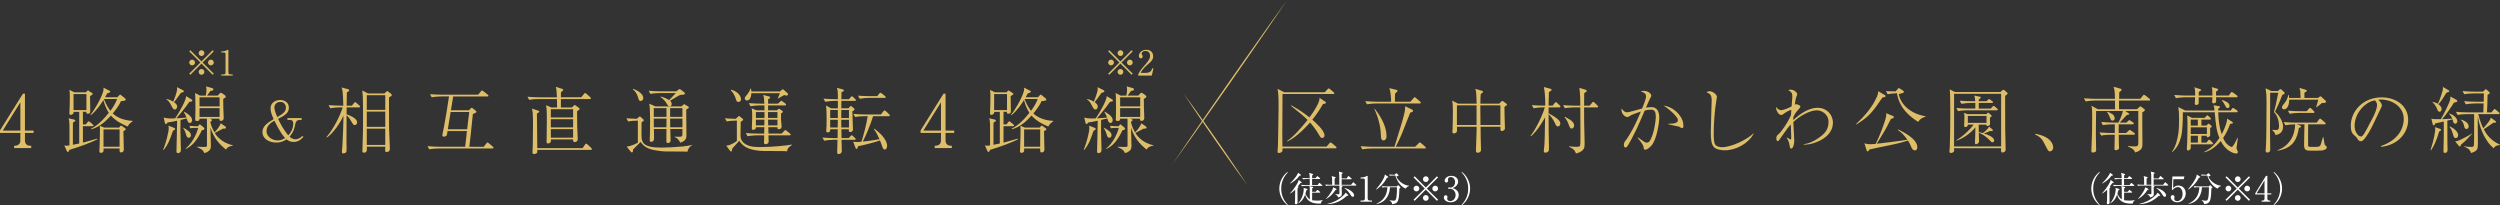 <?xml version="1.0" encoding="UTF-8"?><svg id="_レイヤー_2" xmlns="http://www.w3.org/2000/svg" viewBox="0 0 1305.96 107.22"><rect x="0" y="0" width="1305.96" height="107.22" fill="#333333" stroke="none"/><defs><style>.cls-1{fill:#debe68;}.cls-1,.cls-2{stroke-width:0px;}.cls-2{fill:#fff;}</style></defs><g id="_レイヤー_1-2"><path class="cls-1" d="m13.03,69.44v3.99c0,1.75,1.18,2.7,2.66,2.7h.61v1.22H7.37v-1.22c.8,0,3.27,0,3.27-2.77v-3.91H0v-1.33l11.97-19.19h1.06v19.3h4.52v1.22h-4.52Zm-2.39-16l-9.19,14.78h9.19v-14.78Z"/><path class="cls-1" d="m36.25,78.29c-.23.68-.34,1.06-.84,1.06-.27,0-.42-.23-.49-.42l-1.37-3.04c.38.15.61.23,1.18.23.49,0,1.1-.11,1.56-.19v-10.03c0-2.09-.11-3-.46-4.1l2.7.61c.27.08.8.19.8.61,0,.23-.15.38-.38.49-.46.27-.49.3-.84.53-.04.99-.04,1.52-.04,2.24v9.35c1.03-.19,2.43-.49,3.31-.68v-16.53h-2.93c0,.65,0,.72-.27.99-.46.46-.99.61-1.25.61-.68,0-.68-.57-.68-.87,0-.61.15-3.31.15-3.87.08-1.79.08-3.15.08-4.07,0-1.22,0-3.19-.23-4.26l2.62,1.29h6.04l.46-.57c.19-.19.38-.42.57-.42s.42.15.68.38l1.33.87c.38.23.53.34.53.53,0,.3-.42.57-1.44,1.18,0,2.17.11,5.62.11,7.79,0,.57,0,1.41-1.29,1.41-.91,0-.84-.49-.76-.99h-1.79v6.57h1.52l.87-1.1c.23-.3.42-.53.65-.53.19,0,.57.3.68.42l1.41,1.18c.19.15.38.3.38.57,0,.38-.34.38-.57.38h-4.94v8.59c2.2-.61,5.66-1.52,7.52-2.09v.38c-3.84,1.9-8.4,3.61-14.59,5.51Zm8.89-29.14h-6.73v8.36h6.73v-8.36Zm21.54,16.91c-1.6-.65-5.89-2.43-8.74-5.7-2.13,2.36-5.58,5.93-10.22,7.18l-.15-.3c1.18-.61,2.28-1.29,3.31-2.13,1.48-1.18,3.42-2.96,5.96-6.19-.49-.8-1.82-2.81-2.85-6.61-.95,1.52-3.34,5.28-6.57,7.9l-.19-.27c1.98-2.28,5.43-8.13,6.61-11.97.08-.15.3-.99.23-2.17l3.12,1.6s.42.23.42.46c0,.42-1.18.8-1.67.99-.42.8-.46.87-1.03,1.94h6.38l.91-.95c.38-.38.42-.42.57-.42s.27.08.61.38l1.82,1.48c.19.15.46.38.46.72,0,.57-.49.65-2.51.84-1.03,2.55-3.31,5.28-4.25,6.42,1.48,1.44,4.75,3.61,10.37,3.88v.27c-.72.46-1.75,1.1-2.58,2.66Zm-2.2,2.43v.57l.08,3.76c0,.76.11,4.52.11,5.36,0,1.37-1.25,1.44-1.48,1.44-.76,0-.76-.38-.72-2.05h-8.4c0,.15.08.91.04,1.1-.15,1.1-1.1,1.18-1.33,1.18-.87,0-.87-.53-.87-.91,0-.34.11-2.05.11-2.43.15-3.84.19-8.81.19-8.93,0-.49,0-.65-.08-1.9l2.39.99h7.68l.53-.65c.15-.23.3-.42.49-.42.15,0,.42.19.68.34l1.33.95c.19.11.49.38.49.57,0,.46-1.14.99-1.25,1.03Zm-2.01-.91h-8.4v9.08h8.4v-9.08Zm-8.09-15.88l-.08.08c1.41,3.46,2.58,5.09,3.38,6.12,1.1-1.48,2.66-3.84,3.5-6.19h-6.8Z"/><path class="cls-1" d="m90.36,68.3c-1.86,5.47-2.74,7.37-4.83,10.03l-.3-.11c1.44-3.42,2.93-9.31,2.93-11.36,0-.34-.08-.87-.15-1.22l3.04,1.18c.27.11.42.27.42.49,0,.49-.46.68-1.1.99Zm8.55-15.08c-2.01,3.04-6.5,8.28-6.76,8.59.53-.04,4.29-.3,5.24-.38-.61-1.79-1.1-2.51-1.41-2.93l.15-.19c.83.46,4.22,2.24,4.22,4.41,0,.8-.49,1.52-1.14,1.52-.95,0-1.18-.76-1.67-2.36l-3.23.76c-.08,3.76-.04,5.55-.04,6.57.04,1.37.23,8.59.23,8.97,0,1.44-.87,1.82-1.48,1.82-.84,0-.84-.61-.84-.87,0-1.37.19-7.26.19-8.47s.11-6.5.15-7.6c-2.32.53-3.8.8-4.98.91-.34.61-.49.8-.84.8-.15,0-.46-.11-.53-.46l-.65-2.93c1.71.61,3.95.53,5.96.46,2.36-3.38,6.08-10.18,5.7-11.66l2.93,1.79c.3.19.34.38.34.57,0,.42-.38.53-1.56.68Zm-4.45-4.67c-1.82,2.58-2.43,3.42-3.53,4.83.8.61,1.6,1.22,1.6,2.28,0,.76-.46,1.56-1.18,1.56s-1.06-.53-1.94-2.24c-.72-1.37-1.1-2.05-2.51-3.08l.08-.15c.53.08,1.63.23,3.53,1.37.34-.87,2.01-4.9,2.01-6.65,0-.27-.08-.68-.11-.95l3.23,1.63c.23.11.38.27.38.53,0,.38-.27.53-1.56.87Zm4.14,23.4c-.87,0-1.03-.46-1.52-2.09-.08-.27-.61-1.9-1.44-3.04l.08-.15c2.16,1.22,4.03,2.36,4.03,3.95,0,.65-.38,1.33-1.14,1.33Zm6.88-3.95c-2.77,5.74-5.21,8.32-8.47,9.84l-.04-.27c3.08-2.47,5.62-7.03,6.57-10.75h-2.09c-.61,0-1.48.08-2.09.19l-.38-1.25c.68.08,2.13.15,2.7.15h1.82l.42-.61c.11-.19.27-.3.42-.3.19,0,.34.15.46.23l1.71,1.44c.19.15.27.3.27.49,0,.68-.76.8-1.29.84Zm12.58,10.14c-3.99-3.23-6.57-6.5-8.13-11.47,0,.65.04,1.37.04,2.01.04,1.22.19,7.56.19,7.67,0,1.6-.68,2.2-1.1,2.51-.49.42-1.22.91-2.32,1.1-.46-1.03-.8-1.86-3.87-3.15l.08-.15c.72.04,3.19.11,3.53.11,1.18,0,1.63,0,1.63-.8v-12.16c0-1.37,0-1.52-.04-1.82h-3.84c0,.42.04,1.22-1.29,1.22-.91,0-.95-.42-.95-.76,0-.87.11-4.83.11-5.62,0-.99-.08-5.24-.08-6.12,0-.57-.04-1.48-.15-2.13l2.62,1.37h3c.27-1.06.38-2.43.38-3.12,0-.57-.08-1.25-.23-1.71l3.34.95c.34.11.49.34.49.61,0,.65-.68.72-1.52.8-.27.38-1.52,2.13-1.79,2.47h5.55l1.06-1.14c.15-.15.42-.34.65-.34s.42.11.57.23l1.56,1.14c.23.15.38.38.38.65,0,.46-.49.72-1.33,1.18,0,.38.08,4.83.08,4.94.04.8.19,4.48.19,4.98,0,1.14-.68,1.56-1.48,1.56-.68,0-.87-.34-.72-1.14h-5.24l.65.15c.42.11.68.34.68.53,0,.38-.46.72-.87.95,0,.27.57,2.85,2.13,5.51.65-.53,2.7-2.85,3.27-4.75l2.39,1.63c.3.19.38.38.38.68,0,.49-.61.53-1.48.46-1.44.8-2.93,1.56-4.37,2.28.3.53.95,1.56,2.17,2.7,2.09,1.98,4.33,3.04,7.33,3.8v.15c-2.66.38-3.23,1.33-3.65,2.05Zm-3.34-27.28h-10.49v4.71h10.49v-4.71Zm0,5.62h-10.49v4.6h10.49v-4.6Z"/><path class="cls-1" d="m150.14,62.64v-.96h7.43v.96h-1.16c-1.04,0-1.86.7-2.09,1.89-.46,2.35-.81,4.21-3.05,6.85.67.58,1.6,1.39,3.1,1.39.52,0,1.91-.2,3.63-1.71l.52.43c-.9.99-2.44,2.67-5.13,2.67-1.94,0-2.93-.75-3.71-1.36-.99.64-2.58,1.68-5.31,1.68-3.6,0-7.28-1.83-7.28-5.54,0-3.02,2.64-4.76,5.86-6.73-.75-1.6-1.62-3.6-1.62-5.6,0-3.34,3.16-4.38,5.02-4.38s4.55.96,4.55,4.06c0,2.78-2.2,4.06-5.63,5.8.99,2.12,2.96,5.92,5.34,8.62.9-1.04,2.58-3.05,2.58-6.15,0-1.02-.32-1.91-1.68-1.91h-1.36Zm-6.82.41c-1.51.9-4.09,2.47-4.09,5.42,0,3.25,3.45,4.9,5.77,4.9,1.88,0,3.13-.78,3.94-1.25-.81-.87-2.41-2.58-5.63-9.08Zm6.03-6.76c0-1.71-1.04-3.05-2.93-3.05-2.32,0-3.1,1.8-3.1,2.99,0,1.31,1.1,3.97,1.51,4.93,2.9-1.68,4.53-2.79,4.53-4.87Z"/><path class="cls-1" d="m187.51,56.1h-6.42c-.04,1.29-.04,1.52-.04,3.61.34.11,5.51,1.79,5.51,4.18,0,1.25-.99,1.44-1.37,1.44-.57,0-.68-.23-1.79-2.09-.49-.84-1.22-2.09-2.36-3,0,.91-.08,13.68-.04,14.29.04.87.11,4.26-.04,4.71-.19.53-1.03.91-1.6.91-.34,0-.76-.15-.76-.72,0-.11.23-2.93.27-3.42.27-5.21.53-10.41.53-15.62-1.56,3.76-5.32,9.16-8.62,11.47l-.23-.23c3.65-4.29,6.99-10.79,8.47-15.54h-1.63c-1.18,0-3.31.15-4.86.46l-.91-1.63c2.09.15,4.22.27,6.31.27h1.41c-.15-7.86-.53-8.62-.91-9.5l3.38.91c.34.08.57.15.57.49,0,.49-.27.68-1.18,1.22-.04,1.6-.11,6-.11,6.88h2.74l1.1-1.33c.23-.27.38-.49.61-.49s.42.19.68.42l1.52,1.33c.23.23.38.34.38.61,0,.34-.34.38-.61.38Zm15.69-5.24c0,4.79,0,11.28.04,15.96.04,1.75.42,9.57.42,10.83,0,1.6-1.14,1.75-1.67,1.75-.84,0-.84-.15-.72-2.77h-9.65c.11,1.44.23,3.12-1.44,3.12-.87,0-.87-.27-.87-1.1s.3-9.16.3-10.45c.04-1.9.04-7.67.04-9.16,0-7.9-.08-8.66-.42-11.78l3,1.56h8.59l.84-.8c.23-.23.42-.46.61-.46s.53.3.68.42l1.29.99c.3.23.42.42.42.68,0,.42-.23.57-1.44,1.22Zm-1.94-1.14h-9.65v7.67h9.65v-7.67Zm0,8.59h-9.65v7.98h9.65v-7.98Zm0,8.89h-9.65v8.51h9.65v-8.51Z"/><path class="cls-1" d="m257.24,77.57h-28.12c-.8,0-3.08.08-4.9.42l-.91-1.63c1.98.15,4.37.3,6.35.3h13.34c.19-1.18.76-6.92.91-8.21h-10.11c-.15,1.1-.27,1.79-.38,2.09-.27.76-1.37.84-1.56.84-.23,0-.8-.11-.8-.72,0-.46.72-3.53.84-4.18.99-5.24,1.82-10.71,2.66-16.11h-4.14c-.76,0-3.08.11-4.9.46l-.87-1.63c1.94.15,4.33.27,6.31.27h18.81l1.44-1.75c.23-.3.38-.46.57-.46s.38.15.68.38l2.32,1.79c.19.11.38.34.38.57,0,.38-.38.38-.57.38h-17.86c-.19,1.03-.99,6.08-1.18,7.22h9.46l.87-.95c.23-.27.34-.34.49-.34.19,0,.49.23.53.23l1.67,1.33c.23.19.3.42.3.53,0,.23-.15.38-.3.46-.04.04-1.41.65-1.56.72-.27,2.43-1.44,14.4-1.86,17.1h7.56l1.37-1.79c.3-.42.42-.46.57-.46.19,0,.42.15.68.38l2.09,1.79c.15.11.38.3.38.57,0,.38-.42.42-.57.42Zm-21.85-19.07c-.27,1.63-.38,2.39-1.44,9.04h10.07c.15-1.29.91-7.6,1.1-9.04h-9.73Z"/><path class="cls-1" d="m308.08,51.74h-15.08v4.41h5.74l.84-.84c.19-.19.42-.46.61-.46.15,0,.3.11.53.27l1.41.99c.38.27.65.46.65.72,0,.34-.38.65-1.33,1.29,0,2.58.04,6.5.08,7.75.04,1.06.27,6.8.27,6.92,0,1.03-1.06,1.44-1.56,1.44-.91,0-.87-.57-.84-1.41h-11.59c0,.34.08.99-.19,1.41-.34.68-1.29.72-1.33.72-.8,0-.8-.84-.8-1.03,0-.57.08-1.44.08-2.01.04-.8.08-6.31.08-8.81,0-.42,0-4.03-.08-5.78-.04-.38-.19-1.67-.3-2.39l2.7,1.22h3.04c0-1.67,0-1.94-.08-4.41h-9.61c-1.22,0-3.34.11-4.9.42l-.87-1.63c2.09.19,4.18.3,6.31.3h9.08c-.19-3.68-.23-4.26-.65-5.47l3.38,1.06c.38.11.57.27.57.49,0,.38-.46.68-1.22,1.29v2.62h10.6l1.44-1.75c.23-.3.38-.49.61-.49s.46.23.68.42l1.94,1.75c.23.23.38.34.38.57,0,.34-.3.42-.57.42Zm.53,26.56h-27.93c0,1.18.04,1.33-.23,1.6-.34.38-1.03.57-1.44.57-.68,0-.84-.38-.84-.87,0-.61.15-3.34.15-3.91.08-4.03.11-7.1.11-9.8,0-1.22,0-5.55-.15-7.07-.04-.46-.08-.61-.38-2.09l3.08,1.03c.57.19.72.23.72.49,0,.42-.61.72-1.22,1.06,0,2.47.11,10.87.19,18.08h23.67l1.29-1.9c.15-.23.3-.46.57-.46.19,0,.42.15.65.38l1.98,1.86c.23.19.38.38.38.61,0,.34-.34.42-.61.42Zm-9.23-21.24h-11.63v4.29h11.63v-4.29Zm0,5.21h-11.63v4.29h11.63v-4.29Zm0,5.2h-11.63v4.45h11.63v-4.45Z"/><path class="cls-1" d="m359.11,79.24c-.87-.08-1.86-.08-2.47-.08-9.58,0-9.92.04-13.15-.46-5.2-.76-6.95-2.01-8.85-4.52-.65.61-3.38,3.34-3.95,3.91,0,.65,0,1.52-.61,1.52-.11,0-.34-.04-.49-.23l-2.24-2.81c2.24-.15,5.17-1.63,5.85-2.09v-11.47c-1.67,0-3.69.15-5.09.42l-.91-1.63c1.44.11,4.29.23,5.43.27l.99-.84c.3-.27.46-.38.65-.38.15,0,.34.19.46.27l1.25,1.18c.23.19.34.34.34.49,0,.34-.57.72-1.18,1.14,0,.42,0,.91-.04,5.24-.04,5.05-.04,7.94,10.64,7.94,2.24,0,7.26-.23,11.02-.61,2.66-.27,3.61-.53,4.86-.84l.04.11c-.91.34-2.24,1.67-2.54,3.46Zm-24.43-26.48c-.84,0-.95-.46-1.37-1.86-.49-1.67-1.41-3.34-2.77-4.26l.15-.23c2.7.91,5.36,2.74,5.36,4.86,0,.87-.65,1.48-1.37,1.48Zm21.54-3.23c-.8.04-1.18.04-3.23,1.33-.11.08-2.55,1.56-2.96,1.79.34.3.84.72.84,1.67,0,.72-.34,1.22-1.06,1.22s-.99-.46-1.44-1.25c-.8-1.44-1.94-2.66-3.31-3.61v-.27c2.28.57,3.8,1.44,4.45,1.86.8-.72,1.9-1.86,3.5-3.65h-8.4c-1.14,0-3.3.11-4.86.46l-.91-1.67c2.01.19,4.33.3,6.31.3h8.13l1.1-.84c.19-.15.42-.3.65-.3s.53.19.61.27l1.82,1.41c.23.19.34.34.34.57,0,.61-.72.65-1.56.72Zm3.31,7.03c-.15.15-.65.46-1.06.68,0,1.86.11,10.9.11,12.96,0,1.29-.04,2.01-.57,2.7-.11.19-.95,1.22-2.7,1.63-.53-1.44-1.75-2.58-2.85-2.93l.04-.23c1.1.08,1.71.08,2.2.08,1.63,0,1.79-.3,1.79-1.71v-2.36h-6.34c0,.87.15,5.36.15,5.85,0,1.48-1.18,1.48-1.44,1.48-.76,0-.76-.53-.76-.87,0-1.52.04-4.86.04-6.46h-6.54c0,.68.08,4.1.08,4.86,0,1.82-1.37,1.86-1.44,1.86-.84,0-.84-.53-.84-.84,0-.84.11-2.17.11-2.96.04-1.44.08-4.45.08-6.38,0-2.39,0-7.79-.42-9.76l3.12,1.41h13.72l.95-.87c.11-.11.27-.23.42-.23.11,0,.3.08.42.15l1.67.99c.15.11.38.23.38.46,0,.3-.19.38-.3.49Zm-11.36-.08h-6.65v4.56h6.65v-4.56Zm-6.65,5.47c0,1.52,0,3,.04,4.52h6.57c.04-.72.04-3.88.04-4.52h-6.65Zm14.97-5.47h-6.42v4.56h6.42v-4.56Zm0,5.47h-6.42c0,3.19,0,3.57.04,4.52h6.38v-4.52Z"/><path class="cls-1" d="m411.17,79.02c-1.37-.08-2.17-.11-4.71-.11-7.79,0-9.42,0-11.55-.38-5.24-.87-7.07-2.58-8.74-4.98-.53.61-1.25,1.44-2.05,2.28-1.14,1.18-1.33,1.44-1.63,1.9,0,.08-.19,1.14-.23,1.18-.08.19-.19.23-.3.23-.19,0-.46-.19-.57-.34l-2.01-2.7c1.22-.19,1.44-.23,1.94-.42,1.25-.53,2.51-1.18,3.61-2.05v-10.64c-2.43,0-4.33.23-5.32.42l-.91-1.63c1.14.11,3.04.23,5.66.3l1.22-1.18c.19-.15.3-.27.49-.27.15,0,.19.04.46.27l1.33,1.06c.19.15.38.3.38.53,0,.19-.11.34-.27.46-.11.11-.65.42-1.06.72v2.17c0,1.25-.08,3.27-.08,4.52,0,1.41,0,3.76,3.42,5.4,1.86.91,3.99,1.06,7.37,1.06,5.7,0,13.26-.8,16.03-1.29l.11.19c-2.43,1.48-2.51,2.51-2.58,3.31Zm-25.42-25.76c-.87,0-1.1-.68-1.25-1.25-.53-1.82-1.41-3.57-2.77-4.9l.15-.27c3.91,1.03,5.2,3.57,5.2,5.05,0,1.22-1.03,1.37-1.33,1.37Zm25.11-3.31c-.23,0-.68-.15-1.06-.3-.53.23-.95.38-1.6.8-1.29.76-1.44.84-1.71.99h-.23c.23-.38,1.1-2.55,1.14-2.74h-14.89c-.15,2.62-1.14,3.8-2.17,3.8-.42,0-1.29-.23-1.29-1.06,0-.61.08-.72,1.48-2.36.38-.46,1.25-1.75,1.48-2.85h.19c.27.76.27.95.3,1.56h14.93l.95-.84c.19-.15.34-.3.57-.3.19,0,.3.11.42.23l1.9,1.67c.08.08.34.3.34.76,0,.61-.65.65-.76.65Zm1.56,20.74h-10.98c0,.46.08,3,.08,3.31,0,.91-.87,1.33-1.6,1.33-.42,0-.84-.27-.84-.87,0-.15.08-.95.08-1.1,0-.38,0-2.24.04-2.66h-3.8c-.84,0-3.15.11-4.9.46l-.91-1.67c2.13.19,4.22.3,6.34.3h3.27l.08-3.34h-4.41c.04.27.04.65-.34.99-.23.23-.61.38-1.06.38-.68,0-.72-.34-.72-.8,0-.87.19-4.79.19-5.7,0-1.6,0-3.19-.27-4.75l2.47,1.06h4.22c0-.38-.04-2.17-.04-2.58h-2.36c-.84,0-3.12.11-4.9.46l-.87-1.63c2.09.15,4.18.27,6.31.27h1.79c-.11-2.32-.15-3.27-.61-4.56l3,.8c.38.11.65.15.65.49,0,.38-.46.65-1.06.95-.04.34-.04,1.98-.04,2.32h5.17l1.14-1.06c.27-.3.42-.46.61-.46.15,0,.3.11.72.42l1.41,1.03c.15.15.38.34.38.57,0,.38-.34.42-.57.42h-8.85v2.58h4.6l.53-.49c.08-.08.34-.34.57-.34.11,0,.23.04.46.19l1.37.99c.08.08.23.19.23.38,0,.3-.34.49-.99.87v3.19c0,.57.3,3.34.3,3.57,0,.3-.04,1.48-1.44,1.48-.8,0-.76-.38-.76-1.03h-4.75l.08,3.34h6.88l1.29-1.37c.38-.38.46-.49.61-.49.23,0,.57.27.72.42l1.71,1.37c.15.11.38.3.38.57,0,.38-.34.42-.57.42Zm-13.07-12.16h-4.48v3.08h4.48v-3.08Zm-4.48,3.99v3h4.41l.04-3h-4.45Zm11.25-3.99h-4.9c0,.38-.04,2.01-.04,2.36,0,.11,0,.15.04.72h4.9v-3.08Zm0,3.99h-4.9l.08,3h4.83v-3Z"/><path class="cls-1" d="m446.52,52.69h-6.99c0,.99-.04,2.89-.04,3.88h3.69l.84-.87c.19-.23.34-.34.49-.34.11,0,.34.19.46.27l1.1.95c.19.15.34.34.34.57,0,.42-.38.57-1.14.95.08,1.56.3,8.13.3,9.65,0,.99-1.03,1.22-1.44,1.22-.8,0-.76-.49-.68-1.44h-3.91l.08,4.6h3.72l.99-1.03c.19-.19.38-.46.53-.46s.38.11.68.42l1.1,1.03c.15.15.38.38.38.57,0,.38-.34.38-.57.38h-6.84c.04.72.15,5.77.15,5.96,0,.84-.8,1.48-1.71,1.48-.61,0-.72-.38-.72-.95,0-.46.08-2.39.08-2.77.04-1.41.04-1.63.08-3.72h-2.09c-1.18,0-3.31.15-4.86.46l-.91-1.63c2.09.15,4.22.27,6.31.27h1.6l.08-4.6h-3.91c0,.42.04,1.63-1.33,1.63-.46,0-.76-.23-.76-.72,0-.8.11-2.13.15-2.93.04-1.48.04-2.89.04-3.76,0-3.27-.08-4.45-.27-6.65l2.58,1.48h3.57v-3.88h-1.71c-1.22,0-3.34.15-4.9.46l-.91-1.63c2.13.15,4.22.27,6.34.27h1.18c0-.46.04-2.66-.04-3.08,0-1.33-.19-1.9-.46-2.81l3,.76c.34.08.65.34.65.57,0,.38-.57.68-1.25.91,0,.87-.04,3.08-.04,3.65h3.95l.91-1.06c.19-.19.38-.46.61-.46.19,0,.46.23.65.42l1.1,1.06c.15.15.34.34.34.57,0,.38-.38.38-.57.38Zm-8.85,4.79h-3.99v4.18h3.99v-4.18Zm-3.99,5.09v4.03h3.91c.04-.57.08-3.38.08-4.03h-3.99Zm9.8-5.09h-3.99c-.04,1.1-.04,3.19-.04,4.18h4.03v-4.18Zm0,5.09h-4.03c0,1.33.04,2.7.04,4.03h3.99v-4.03Zm20.78-1.86h-8.17c-.19.49-.99,2.93-1.18,3.5-.72,1.94-2.32,6.19-4.22,9.76,2.09-.19,5.47-.65,8.74-1.25-1.52-3.31-2.32-4.45-2.93-5.32l.15-.23c4.9,3.53,6.76,6.84,6.76,9.04,0,.84-.34,1.9-1.22,1.9-.8,0-.99-.57-1.56-2.28-.19-.61-.53-1.52-.95-2.47-2.96,1.06-7.56,2.24-11.47,3.04-.04.23-.19,1.37-.76,1.37-.42,0-.53-.46-.65-.8l-1.14-2.96c.49.08,1.1.19,1.98.19.42,0,1.82-.11,2.36-.15,1.1-3.31,2.66-9.31,3.27-13.34h-1.67c-1.18,0-3.34.11-4.9.42l-.91-1.63c2.01.19,4.33.3,6.35.3h8.05l1.29-1.67c.23-.3.46-.46.61-.46s.38.15.65.38l1.75,1.67c.15.15.34.34.34.57,0,.42-.42.42-.57.42Zm-2.17-9.57h-8.09c-1.18,0-3.31.15-4.86.46l-.91-1.63c2.09.15,4.22.27,6.31.27h3.72l1.03-1.33c.23-.3.42-.46.61-.46s.49.19.72.38l1.67,1.33c.15.15.38.34.38.61,0,.42-.42.38-.57.38Z"/><path class="cls-1" d="m493.94,69.44v3.99c0,1.75,1.18,2.7,2.66,2.7h.61v1.22h-8.93v-1.22c.8,0,3.27,0,3.27-2.77v-3.91h-10.64v-1.33l11.97-19.19h1.06v19.3h4.52v1.22h-4.52Zm-2.39-16l-9.19,14.78h9.19v-14.78Z"/><path class="cls-1" d="m517.16,78.29c-.23.68-.34,1.06-.84,1.06-.27,0-.42-.23-.49-.42l-1.37-3.04c.38.15.61.23,1.18.23.49,0,1.1-.11,1.56-.19v-10.03c0-2.09-.11-3-.46-4.1l2.7.61c.27.08.8.19.8.61,0,.23-.15.38-.38.49-.46.27-.49.3-.84.53-.04.99-.04,1.52-.04,2.24v9.35c1.03-.19,2.43-.49,3.31-.68v-16.53h-2.93c0,.65,0,.72-.27.99-.46.46-.99.61-1.25.61-.68,0-.68-.57-.68-.87,0-.61.15-3.31.15-3.87.08-1.79.08-3.15.08-4.07,0-1.22,0-3.19-.23-4.26l2.62,1.29h6.04l.46-.57c.19-.19.38-.42.57-.42s.42.15.68.38l1.33.87c.38.23.53.34.53.53,0,.3-.42.57-1.44,1.18,0,2.17.11,5.62.11,7.79,0,.57,0,1.41-1.29,1.41-.91,0-.84-.49-.76-.99h-1.79v6.57h1.52l.87-1.1c.23-.3.42-.53.65-.53.19,0,.57.3.68.42l1.41,1.18c.19.15.38.3.38.57,0,.38-.34.38-.57.38h-4.94v8.59c2.2-.61,5.66-1.52,7.52-2.09v.38c-3.84,1.9-8.4,3.61-14.59,5.51Zm8.89-29.14h-6.73v8.36h6.73v-8.36Zm21.54,16.91c-1.6-.65-5.89-2.43-8.74-5.7-2.13,2.36-5.58,5.93-10.22,7.18l-.15-.3c1.18-.61,2.28-1.29,3.31-2.13,1.48-1.18,3.42-2.96,5.96-6.19-.49-.8-1.82-2.81-2.85-6.61-.95,1.52-3.34,5.28-6.57,7.9l-.19-.27c1.98-2.28,5.43-8.13,6.61-11.97.08-.15.3-.99.23-2.17l3.12,1.6s.42.23.42.46c0,.42-1.18.8-1.67.99-.42.8-.46.87-1.03,1.94h6.38l.91-.95c.38-.38.42-.42.57-.42s.27.08.61.38l1.82,1.48c.19.15.46.38.46.72,0,.57-.49.65-2.51.84-1.03,2.55-3.31,5.28-4.25,6.42,1.48,1.44,4.75,3.61,10.37,3.88v.27c-.72.46-1.75,1.1-2.58,2.66Zm-2.2,2.43v.57l.08,3.76c0,.76.11,4.52.11,5.36,0,1.37-1.25,1.44-1.48,1.44-.76,0-.76-.38-.72-2.05h-8.4c0,.15.08.91.04,1.1-.15,1.1-1.1,1.18-1.33,1.18-.87,0-.87-.53-.87-.91,0-.34.11-2.05.11-2.43.15-3.84.19-8.81.19-8.93,0-.49,0-.65-.08-1.9l2.39.99h7.68l.53-.65c.15-.23.3-.42.49-.42.15,0,.42.19.68.34l1.33.95c.19.11.49.38.49.57,0,.46-1.14.99-1.25,1.03Zm-2.01-.91h-8.4v9.08h8.4v-9.08Zm-8.09-15.88l-.08.08c1.41,3.46,2.58,5.09,3.38,6.12,1.1-1.48,2.66-3.84,3.5-6.19h-6.8Z"/><path class="cls-1" d="m571.27,68.3c-1.86,5.47-2.74,7.37-4.83,10.03l-.3-.11c1.44-3.42,2.93-9.31,2.93-11.36,0-.34-.08-.87-.15-1.22l3.04,1.18c.27.11.42.27.42.49,0,.49-.46.68-1.1.99Zm8.55-15.08c-2.01,3.04-6.5,8.28-6.76,8.59.53-.04,4.29-.3,5.24-.38-.61-1.79-1.1-2.51-1.41-2.93l.15-.19c.83.46,4.22,2.24,4.22,4.41,0,.8-.49,1.52-1.14,1.52-.95,0-1.18-.76-1.67-2.36l-3.23.76c-.08,3.76-.04,5.55-.04,6.57.04,1.37.23,8.59.23,8.97,0,1.44-.87,1.82-1.48,1.82-.84,0-.84-.61-.84-.87,0-1.37.19-7.26.19-8.47s.11-6.5.15-7.6c-2.32.53-3.8.8-4.98.91-.34.61-.49.8-.84.8-.15,0-.46-.11-.53-.46l-.65-2.93c1.71.61,3.95.53,5.96.46,2.36-3.38,6.08-10.18,5.7-11.66l2.93,1.79c.3.19.34.38.34.57,0,.42-.38.53-1.56.68Zm-4.45-4.67c-1.82,2.58-2.43,3.42-3.53,4.83.8.61,1.6,1.22,1.6,2.28,0,.76-.46,1.56-1.18,1.56s-1.06-.53-1.94-2.24c-.72-1.37-1.1-2.05-2.51-3.08l.08-.15c.53.08,1.63.23,3.53,1.37.34-.87,2.01-4.9,2.01-6.65,0-.27-.08-.68-.11-.95l3.23,1.63c.23.11.38.27.38.53,0,.38-.27.53-1.56.87Zm4.14,23.4c-.87,0-1.03-.46-1.52-2.09-.08-.27-.61-1.9-1.44-3.04l.08-.15c2.17,1.22,4.03,2.36,4.03,3.95,0,.65-.38,1.33-1.14,1.33Zm6.88-3.95c-2.77,5.74-5.21,8.32-8.47,9.84l-.04-.27c3.08-2.47,5.62-7.03,6.57-10.75h-2.09c-.61,0-1.48.08-2.09.19l-.38-1.25c.68.08,2.13.15,2.7.15h1.82l.42-.61c.11-.19.27-.3.42-.3.19,0,.34.15.46.23l1.71,1.44c.19.15.27.3.27.49,0,.68-.76.8-1.29.84Zm12.58,10.14c-3.99-3.23-6.57-6.5-8.13-11.47,0,.65.04,1.37.04,2.01.04,1.22.19,7.56.19,7.67,0,1.6-.68,2.2-1.1,2.51-.49.42-1.22.91-2.32,1.1-.46-1.03-.8-1.86-3.88-3.15l.08-.15c.72.04,3.19.11,3.53.11,1.18,0,1.63,0,1.63-.8v-12.16c0-1.37,0-1.52-.04-1.82h-3.84c0,.42.04,1.22-1.29,1.22-.91,0-.95-.42-.95-.76,0-.87.11-4.83.11-5.62,0-.99-.08-5.24-.08-6.12,0-.57-.04-1.48-.15-2.13l2.62,1.37h3c.27-1.06.38-2.43.38-3.12,0-.57-.08-1.25-.23-1.71l3.34.95c.34.11.49.34.49.61,0,.65-.68.72-1.52.8-.27.38-1.52,2.13-1.79,2.47h5.55l1.06-1.14c.15-.15.42-.34.65-.34s.42.11.57.23l1.56,1.14c.23.15.38.38.38.65,0,.46-.49.72-1.33,1.18,0,.38.08,4.83.08,4.94.04.8.19,4.48.19,4.98,0,1.14-.68,1.56-1.48,1.56-.68,0-.87-.34-.72-1.14h-5.24l.65.15c.42.11.68.34.68.53,0,.38-.46.72-.87.95,0,.27.57,2.85,2.13,5.51.65-.53,2.7-2.85,3.27-4.75l2.39,1.63c.3.19.38.38.38.68,0,.49-.61.53-1.48.46-1.44.8-2.93,1.56-4.37,2.28.3.53.95,1.56,2.17,2.7,2.09,1.98,4.33,3.04,7.33,3.8v.15c-2.66.38-3.23,1.33-3.65,2.05Zm-3.34-27.28h-10.49v4.71h10.49v-4.71Zm0,5.62h-10.49v4.6h10.49v-4.6Z"/><path class="cls-1" d="m697.62,77.5h-27.66c0,1.18,0,1.33-.15,1.63-.38.57-1.33.8-1.71.8-.72,0-.72-.42-.72-.61,0-.84.15-2.13.19-2.93.04-1.06.34-15.96.34-20.33,0-6-.15-7.41-.53-9.65l3.5,1.79h21.16l1.44-1.56c.38-.42.42-.46.57-.46.23,0,.61.3.72.38l1.86,1.56c.19.15.38.3.38.61,0,.34-.3.38-.57.38h-26.48c0,.49-.11,17.82-.11,21.16,0,1.48.04,3.95.08,6.31h23.06l1.48-1.71c.38-.42.42-.46.57-.46.23,0,.61.3.72.38l2.05,1.71c.19.19.38.34.38.61,0,.34-.3.38-.57.38Zm-6.5-23.18c-1.98,3.42-3.61,5.81-5.59,8.21,1.63,1.44,6.38,5.58,6.38,8.21,0,.68-.42,1.33-1.18,1.33s-1.03-.42-1.71-1.63c-1.6-2.81-3.46-5.09-4.71-6.46-1.44,1.75-3.57,3.91-6.19,6.16-2.01,1.67-3.42,2.7-5.7,3.8l-.04-.3c3.95-2.77,7.41-7.03,10.68-10.98-2.09-2.09-4.03-3.65-8.7-7.37l.15-.27c1.41.76,5.13,2.81,9.54,6.31,2.7-3.57,4.6-7.07,5.05-8.66.19-.72.19-1.14.19-1.56l3,2.01c.27.19.34.34.34.46,0,.57-.46.61-1.52.76Z"/><path class="cls-1" d="m744.24,77.57h-27.7c-1.33,0-3.46.15-4.9.46l-.87-1.67c2.85.27,5.58.3,6.31.3h11.36c3.61-11.55,5.21-16.6,5.51-19.38.04-.3.08-1.52.08-1.79l3.53,1.71c.3.15.57.3.57.76,0,.42-.34.53-1.48.95-.76,1.71-3.72,9.5-4.37,11.06-.95,2.28-2.01,4.48-3.15,6.69h10.11l1.79-1.79c.23-.23.42-.49.65-.49s.49.19.72.42l2.05,1.79c.23.19.38.34.38.61,0,.3-.3.38-.57.38Zm-2.58-23.52h-22.72c-1.33,0-3.46.15-4.86.42l-.91-1.63c2.85.23,5.62.3,6.31.3h7.22c0-1.44-.08-4.71-.95-7.1l3.8.91c.23.04.49.15.49.46,0,.23-.15.38-.34.57-.3.27-.49.42-.95.95-.04.65-.08,3.61-.08,4.22h8.09l1.67-1.9c.23-.27.38-.46.61-.46s.49.27.68.42l2.13,1.86c.23.19.38.34.38.57,0,.34-.34.42-.57.42Zm-18.92,19.3c-1.33,0-1.37-1.67-1.37-2.39-.11-6.57-2.43-11.78-3.46-14.13l.19-.11c1.86,2.47,6.19,8.13,6.19,14.48,0,2.13-1.44,2.17-1.56,2.17Z"/><path class="cls-1" d="m786.76,55.19c-.38.27-.46.34-.87.65,0,1.29,0,2.58.08,4.98.04.57.19,6.12.19,6.19,0,1.25-1.6,1.44-1.67,1.44-.76,0-.72-.65-.68-2.24h-10.37c0,2.7.08,8.55.19,10.94,0,.15.04.95.04,1.1,0,1.29-1.33,1.56-1.71,1.56-.95,0-.95-.72-.95-1.18,0-.3.34-9.35.34-10.37v-2.05h-10.26c.04,2.13.04,2.36-.04,2.58-.23.49-.87.91-1.48.91-.65,0-.91-.34-.87-.87,0,0,.04-1.03.08-1.1.08-1.29.19-6.8.19-9.95,0-2.32-.08-3.99-.42-5.24l3.12,1.6h9.69c-.04-1.48-.11-4.98-.3-6.19-.11-.8-.27-1.1-.46-1.52l3.53.99c.3.08.57.15.57.46,0,.42-.61.84-1.18,1.22-.08.87-.19,2.17-.19,5.05h9.84l1.06-1.1c.19-.23.46-.27.57-.27s.34.04.49.15l1.56,1.18c.38.3.42.34.42.49,0,.19-.19.38-.49.61Zm-15.43-.15h-10.26v10.26h10.26c.04-7.6.04-8.47,0-10.26Zm12.46,0h-10.49c0,1.6.04,4.75.08,10.26h10.41v-10.26Z"/><path class="cls-1" d="m814.58,56.1h-5.62v3.08c5.59,3,6.12,4.33,6.12,5.43,0,1.03-.8,1.44-1.33,1.44-.68,0-.87-.42-1.48-1.75-.99-2.17-2.24-3.61-3.31-4.71,0,1.67.04,7.33.04,8.43,0,2.51.15,6.5.15,9,0,1.56,0,1.71-.49,2.2-.57.53-1.25.53-1.37.53-.65,0-.84-.34-.84-.8,0-.15.3-3.04.34-3.61.11-1.86.15-2.66.34-14.06-.49.91-3.8,6.95-7.41,9.92l-.23-.19c3.15-3.95,6.69-11.78,7.48-14.93h-.95c-1.22,0-3.34.15-4.9.46l-.91-1.63c2.13.15,4.22.27,6.34.27h.68c0-5.51-.38-7.86-.76-9.73l3.38.91c.42.11.68.27.68.49,0,.53-1.1,1.1-1.41,1.25-.08,1.41-.11,3.5-.19,7.07h2.17l1.03-1.33c.23-.3.42-.46.61-.46s.42.15.65.38l1.41,1.33c.3.3.34.46.34.57,0,.42-.42.42-.57.42Zm19.68,0h-6.76c0,2.62,0,6.31.04,8.09.04,1.56.23,8.59.23,9.99,0,2.58-.08,3.23-.8,4.07-1.14,1.29-3.08,1.75-3.72,1.94-.65-2.28-2.62-3.12-3.61-3.46l.08-.3c1.71.23,3.23.27,3.53.27,1.67,0,2.05-.23,2.17-.72.19-.65.19-4.18.19-5.09,0-2.09-.08-11.4-.08-13.3v-1.48h-3.23c-1.18,0-3.3.11-4.86.42l-.91-1.63c2.09.19,4.22.3,6.31.3h2.7c0-3.12-.08-6.23-.49-9.31l3.27.99c.42.11.57.27.57.49,0,.42-.3.61-1.33,1.33-.04.27-.04,5.02-.04,6.5h2.89l1.29-1.52c.19-.23.38-.49.57-.49s.42.19.68.42l1.56,1.52c.23.23.34.38.34.57,0,.42-.46.42-.57.42Zm-13.3,11.06c-.68,0-.8-.3-1.6-2.36-.46-1.25-1.18-2.62-2.05-3.53l.19-.27c3.5,1.82,4.79,3,4.79,4.56,0,1.29-.95,1.6-1.33,1.6Z"/><path class="cls-1" d="m855.59,71.76c1.06.8,2.51,1.79,3.27,2.28.61.38.99.49,1.41.49.95,0,1.52-.8,1.71-1.14,2.24-3.88,3-10.87,3-12.27,0-2.66-.61-3.84-2.55-3.84-.99,0-2.28.23-3.23.46-.68,1.44-3.42,7.98-4.07,9.27-1.52,3.04-3.12,6.34-4.75,9-.08.11-.65,1.06-1.22,1.06-.53,0-.87-.49-.87-1.41,0-1.18.42-1.67,1.44-2.93.42-.49,2.47-3.88,3.91-6.69,1.37-2.66,3.23-7.03,3.53-7.79-1.22.42-5.02,1.75-5.66,2.24-.76.53-.95.65-1.41.65-1.22,0-3.08-1.63-3.08-3.84,0-.23.04-.34.15-.57.57.91,1.52,1.94,2.74,1.94.53,0,1.14-.15,2.43-.49,3.12-.87,3.23-.87,5.47-1.48.65-1.52,2.05-4.98,2.05-6.27,0-.99-.3-1.6-1.25-2.05-.23-.11-1.33-.65-1.52-.72.42-.11.84-.19,1.52-.19,2.7,0,3.99,1.71,3.99,2.47,0,.34,0,.38-.72,1.67-.38.68-1.75,3.99-2.05,4.63.38-.08,1.6-.27,2.77-.27,3.95,0,4.18,3.84,4.18,5.62,0,2.28-1.29,11.36-4.07,14.44-.49.53-2.05,2.17-3.19,2.17-.84,0-.87-.46-.91-1.14,0-.61-.19-1.37-3.15-5.13l.11-.19Zm15.81-7.1c2.58-.08,5.13-.11,5.13-1.94,0-.87-1.79-3.69-7.52-7.6,4.94.72,7.71,4.22,8.24,4.9,1.6,1.98,2.13,3.88,2.13,5.62,0,.84-.15,1.29-.68,1.29-.3,0-.46-.08-1.25-.61-.46-.3-.76-.19-3.12-.76-.3-.08-1.98-.46-2.93-.68v-.23Z"/><path class="cls-1" d="m916.08,69.82c-2.74,5.17-9.19,8.7-15.2,8.7-1.03,0-4.29-.23-5.62-1.75-1.25-1.44-1.56-3.84-1.56-7.67,0-.57.19-8.09.23-9.27.04-1.18.23-6.31.23-7.37,0-3.19-1.1-3.57-2.66-4.18.27-.3.65-.61,1.67-.61,1.6,0,3.72,1.82,3.72,2.81,0,.34-.19,1.41-.3,2.09-.87,4.67-1.37,12.31-1.37,17.1,0,1.48,0,4.83.76,5.85.84,1.1,2.28,1.37,3.69,1.37,4.75,0,12.99-3.95,16.3-7.22l.11.15Z"/><path class="cls-1" d="m942.27,75.33c1.9-.23,5.32-1.18,9.46-4.56,1.48-1.22,3.46-3.15,3.46-7.1,0-4.22-3.76-6.04-6.08-6.04-3.42,0-8.66,2.66-12.31,6.12.04,1.56.49,8.43.49,9.84,0,1.56-.57,4.03-1.6,4.03-.46,0-.61-.23-.8-1.37-.3-1.71-.38-2.28-1.52-4.33l.15-.11c.3.19,1.63,1.06,1.86,1.06.3,0,.34-.42.34-.65v-.08c0-1.94-.19-5.21-.23-7.1-1.41,1.48-1.67,1.86-5.81,7.71-.57.84-.65.95-.99.95-.65,0-.76-.87-.76-1.37,0-1.29.38-1.63,1.18-2.28,1.29-1.03,4.64-5.7,6.46-9.88,0-.46.15-2.39.19-2.77-.72,0-2.81,1.18-3.65,1.82-.87.68-1.14.84-1.67.84-1.44,0-2.62-2.47-2.62-3.61,0-.27.04-.38.11-.61.46,1.1,1.71,1.71,2.47,1.71.99,0,3.42-.84,5.51-1.98.04-.8.38-4.26.38-4.94,0-1.82-.3-2.51-2.13-3.57.27-.11.57-.23,1.14-.23,2.05,0,3.53,1.56,3.53,2.39,0,.23-.04.34-.49,1.41-.3.76-.38,1.44-.76,4.03.3-.15.42-.23.68-.23.38,0,2.24.53,2.24,1.22,0,.46-.99,1.56-1.56,2.13-.76.84-1.48,1.9-2.13,3.42-.04.76-.04,1.03-.04,1.52,4.29-3.95,8.55-6.42,12.88-6.42s7.83,3.38,7.83,7.75c0,5.21-4.07,8.05-6.92,9.46-4.14,2.05-7.18,2.05-8.32,2.05v-.23Z"/><path class="cls-1" d="m983.38,50.9c-4.6,6.76-6.76,9.99-13.68,14.13l-.19-.15c4.45-4.18,8.55-8.81,10.98-14.4.65-1.52.65-2.28.65-2.85l3.3,1.94c.34.19.53.3.53.57,0,.61-.53.68-1.6.76Zm17.02,27.66c-1.29,0-1.79-1.25-2.17-2.17-.61-1.56-1.22-2.43-1.56-2.96-3.69,1.25-8.89,2.32-10.83,2.7-3.12.61-6.08,1.22-9.31,1.98-.49.84-.53.95-.91.95-.34,0-.42-.23-.53-.49l-1.14-3.69c.68.19,1.75.46,3.08.46.91,0,2.2-.15,2.81-.19.53-1.06,2.85-5.96,4.6-11.32.95-2.89.95-3.61.87-4.71l3.46,1.44c.3.11.57.3.57.61,0,.57-.8.76-1.52.91-2.2,4.29-2.7,5.24-3.46,6.5-.65,1.03-3.42,5.58-3.95,6.5,2.89-.3,13.45-1.6,15.96-2.09-1.37-1.94-2.93-3.8-4.98-5.09l.19-.3c2.89,1.44,9.99,5.02,9.99,9.27,0,1.6-.95,1.71-1.18,1.71Zm1.63-14.89c-9.42-5.85-10.6-12.2-11.09-14.97-2.24.08-3.88.3-4.86.53l-.91-1.63c1.29.08,3.38.11,5.05.15l1.1-1.25c.34-.42.38-.49.61-.49.15,0,.49.23.8.42l1.41.95c.19.11.42.27.42.57,0,.46-.38.57-.91.72-.84.23-1.25.34-1.75.49.95,5.47,6.23,10.3,13.91,11.55v.3c-.95.23-2.55.68-3.76,2.66Z"/><path class="cls-1" d="m1047.45,50.1c0,3.72,0,14.13.04,17.21.04,1.71.23,10.07.23,10.75,0,1.56-1.52,1.6-1.6,1.6-.65,0-.8-.38-.8-.84v-1.41h-24.54c.04.38.04,1.18,0,1.52-.11.57-1.03.99-1.63.99-.57,0-.8-.27-.8-.84,0-.3.15-1.6.15-1.86.27-5.62.3-16.6.3-18.62,0-8.09-.15-9.84-.15-9.92,0-.3-.15-1.71-.15-1.98l2.7,1.37h23.82l.8-.76c.3-.27.49-.42.72-.42s.49.23.68.38l1.18,1.03c.15.11.38.34.38.53,0,.3-.8.87-1.33,1.25Zm-2.09-1.1h-24.58v27.51h24.58v-27.51Zm-2.36,8.62h-15.27c-1.22,0-3.34.11-4.9.42l-.87-1.63c2.09.19,4.22.3,6.31.3h3.61v-2.93h-2.36c-1.25,0-3.38.15-4.9.46l-.91-1.63c2.13.15,4.22.27,6.35.27h1.79c-.04-1.06-.42-2.62-.49-2.96l2.85.61c.34.08.49.11.49.38,0,.38-.34.61-1.03,1.06v.91h4.07l.68-.68c.34-.34.46-.42.61-.42.19,0,.23,0,.68.34l1.03.76c.23.15.38.27.38.53,0,.34-.34.38-.57.38h-6.88v2.93h6.23l.91-.95c.19-.19.38-.46.65-.46.23,0,.49.27.68.42l1.06.91c.3.27.42.34.42.57,0,.34-.3.42-.61.42Zm-2.13,16.72c-.49,0-.65-.15-1.56-1.14-1.79-1.94-3.69-3.04-5.62-3.91,0,.72.11,3.84.11,4.48,0,1.37-1.52,1.6-1.6,1.6-.23,0-.53-.23-.53-.8s.15-3.08.15-3.61c.04-1.37.08-3.34.11-4.45-2.28,2.85-6.19,5.78-9.84,6.92l-.11-.23c3.23-1.79,7.37-5.7,8.97-8.09h-3c0,.49,0,.53-.15.72-.15.19-.68.57-1.1.57-.65,0-.65-.46-.65-.68,0-.34.08-1.94.08-2.24.04-1.22.08-2.32.08-2.66,0-.61-.04-.72-.27-1.86l1.94.68h9.76l.42-.42c.19-.19.27-.38.49-.38.15,0,.38.19.53.34l1.06.95c.15.11.3.27.3.46,0,.23-.49.57-.91.84,0,.53.08,3.08.04,3.46-.04.68-1.06.95-1.29.95-.49,0-.68-.19-.61-.72h-4.03c0,1.22,0,2.66.04,3.88,1.14.27,1.56.38,2.09.53,1.37-.99,2.55-2.05,3.31-3.38l1.67,1.41c.15.15.27.38.27.49,0,.46-.53.46-.65.46s-.3,0-.76-.11c-.53.27-1.56.8-3.31,1.29,1.22.38,5.43,1.75,5.43,3.72,0,.53-.42.95-.87.95Zm-3.15-13.79h-9.76v3.65h9.76v-3.65Z"/><path class="cls-1" d="m1063.22,69.9c1.79.34,4.83.95,7.14,2.93,2.2,1.94,2.2,3.95,2.2,4.29,0,1.22-.95,1.98-1.75,1.98-.61,0-1.03-.49-1.79-2.01-1.86-3.8-2.7-5.43-5.89-6.8l.08-.38Z"/><path class="cls-1" d="m1122.57,52.5h-15.62v4.56h9.31l1.37-1.18c.34-.3.38-.34.49-.34.15,0,.34.11.49.27l1.44,1.1c.3.23.42.38.42.57,0,.42-.61.8-1.37,1.25-.08.99.08,14.4.08,16.19,0,1.94,0,3.57-3.84,4.75-.23-.8-.49-1.75-3.65-3.12v-.3c1.1.15,2.36.23,3.5.23,1.29,0,1.86-.19,1.86-2.09,0-2.58-.11-14.06-.04-16.41h-6.8l1.63,1.1c.38.27.42.27.42.46,0,.3-.15.34-1.33.61-.34.34-.49.49-1.98,2.13-.8.87-.87.95-1.6,1.75h3.46l.87-.84c.23-.19.49-.46.61-.46.15,0,.19.04.72.38l1.25.84c.15.11.38.27.38.57,0,.34-.3.42-.57.42h-7.29v4.52h3.84l1.33-1.18c.19-.19.42-.42.61-.42.15,0,.34.11.68.38l1.6,1.14c.19.15.42.3.42.61,0,.34-.34.38-.57.38h-7.9c0,2.05,0,3,.08,5.17,0,.23.08,1.25.08,1.48,0,.53-.04.84-.46,1.06-.61.38-1.14.38-1.25.38-.68,0-.68-.46-.68-.65,0-.76.11-4.14.11-4.86,0-.46,0-.68.04-2.58h-2.24c-1.33,0-3.42.15-4.86.46l-.91-1.63c2.85.23,5.62.27,6.31.27h1.71c0-.19.04-3.99.04-4.52h-1.37c-1.33,0-3.46.15-4.9.42l-.87-1.63c2.85.23,5.59.3,6.31.3h2.7c1.06-2.09,2.13-4.67,2.32-6.04h-13.98c-.04.53-.08,5.81-.08,6.54,0,1.71,0,4.18-.04,5.66,0,.84.08,6.69.11,7.29.04.46.04.76.04.87,0,.57-.11.84-.68,1.1-.42.19-.99.23-1.14.23-.46,0-.68-.38-.68-.84,0-.19.04-1.1.04-1.29.3-6.84.38-9.16.38-16.76,0-3.15-.04-4.03-.38-5.58l3.34,1.86h8.97c0-.72-.04-3.88-.04-4.56h-10.41c-1.37,0-3.46.19-4.9.46l-.91-1.63c2.85.23,5.62.27,6.34.27h9.88c-.08-3.34-.11-4.64-.72-6.27l3.53.95c.23.08.65.23.65.57,0,.38-.46.76-1.22,1.33,0,.19-.04,3-.04,3.42h11.02l1.37-1.67c.19-.27.38-.46.57-.46s.57.27.72.38l2.09,1.67c.23.19.42.34.42.61,0,.34-.34.38-.61.38Zm-19.04,10.52c-.72,0-.87-.38-1.33-1.6-.38-.99-.84-2.01-1.52-2.85l.19-.23c2.09.87,3.8,1.52,3.8,3.5,0,1.14-.95,1.18-1.14,1.18Z"/><path class="cls-1" d="m1167.98,80.19c-1.37,0-3.42-1.25-4.63-2.24-1.82-1.56-2.66-3.19-3.23-4.29-1.82,2.13-5.21,5.32-8.82,5.89v-.15c3.57-1.71,6.16-4.45,8.09-7.33-1.56-3.76-1.86-6.76-2.47-13.41h-16.64c0,3.72-.04,9.65-.99,13.07-.8,2.96-2.17,5.85-4.6,7.71l-.11-.15c1.37-1.79,2.13-4.18,2.51-5.55.95-3.65,1.22-6,1.22-11.4,0-3.8-.08-4.06-.42-6.42l3.68,1.82h15.27c-.15-1.75-.3-2.13-.53-2.74l2.74.46c.42.08.65.15.65.38s-.65.76-.95,1.03v.87h6.57l.57-.87c.04-.08.34-.49.61-.49.23,0,.61.3.76.38l1.29.91c.08.08.38.3.38.61,0,.34-.34.38-.57.38h-9.57c.08,3.91.53,7.79,1.79,11.47,2.01-3.61,2.81-7.03,2.81-7.52,0-.23-.04-.49-.08-.68l2.66,1.63c.23.15.46.34.46.57,0,.53-.61.53-1.44.57-.91,2.58-2.09,5.09-3.65,7.37.53,1.25,1.41,3.19,3.72,4.45.34.19.65.27.76.27.42,0,1.1-1.18,1.41-1.67.3-.46,1.41-2.7,1.63-3.15l.19.19c-.08.8-.72,4.37-.72,5.09,0,.27.04.68.46,1.44.04.11.27.49.27.8,0,.53-.61.72-1.06.72Zm.27-29.37h-10.6c.04.53.11,2.43-.11,2.66-.27.27-.61.49-1.14.49-.68,0-.8-.27-.8-.8,0-.65.08-1.71.11-2.36h-7.14v3c0,.87-1.1,1.03-1.29,1.03-.76,0-.76-.65-.76-.87,0-.3.11-1.6.11-1.86,0-.3,0-.57.04-1.29h-5.13c-1.33,0-3.42.15-4.86.46l-.91-1.67c2.85.27,5.62.3,6.31.3h4.64c0-3.08-.15-3.53-.42-4.33l2.93.95c.23.08.61.23.61.49,0,.23-.11.3-1.25.99v1.9h7.14c0-2.66-.04-3.27-.34-4.41l2.77.8c.3.08.57.15.57.49,0,.23-.08.34-.38.53-.27.23-.38.27-.72.57-.04.38-.04.72,0,2.01h6.69l.95-1.37c.34-.49.46-.49.57-.49.15,0,.3.08.72.38l1.94,1.41c.11.11.38.3.38.57,0,.38-.34.42-.61.42Zm-12.77,24.58h-11.06c0,.34.04,1.75,0,2.01-.15.8-.99,1.22-1.41,1.22-.57,0-.65-.65-.65-.87,0-.53.19-2.77.19-3.23.19-4.29.15-8.32.15-9.54,0-2.36-.04-3.08-.15-4.67l2.51,1.25h6.69l.68-.84c.38-.49.49-.49.57-.49.15,0,.38.08.68.38l.91.87c.23.19.38.38.38.57,0,.38-.34.42-.57.42h-4.41v3.12h2.62l.61-.65c.15-.19.3-.34.49-.34s.57.3.57.3l.8.65c.15.11.3.3.3.53,0,.27-.27.49-.84.76,0,.57.04,3.04.04,3.57,0,1.06-1.22,1.29-1.33,1.29-.53,0-.49-.49-.49-.8h-2.77v3.57h2.7l.72-1.03c.11-.11.34-.46.57-.46.15,0,.42.11.72.42l.95.95c.11.11.38.38.38.65,0,.34-.3.38-.57.38Zm-7.37-12.92h-3.69v3.12h3.69v-3.12Zm4.75,4.03h-8.44v3.5h8.44v-3.5Zm-4.71,4.41h-3.72v3.57h3.72v-3.57Zm15.58-14.44c-.65,0-.76-.19-1.63-1.86-.42-.84-.61-1.06-1.52-2.2l.19-.15c.8.15,1.86.68,2.2.87.38.19,1.71.84,1.71,2.2,0,.76-.49,1.14-.95,1.14Z"/><path class="cls-1" d="m1192.19,49.65c-.99,2.77-2.81,6.84-3.76,8.74,2.51,1.98,4.22,5.55,4.22,7.71,0,3.69-2.93,4.26-3.91,4.48-.38-1.14-.87-1.86-1.71-2.55v-.23c.8.08,1.48.15,1.86.15,1.18,0,1.63-.46,1.63-2.17,0-1.48-.42-5.09-2.66-7.26.72-2.43.87-3.19,2.28-10.07h-4.25v5.55c0,2.13-.08,12.61-.08,13.53,0,.15.04,3.69.08,6.92.04,1.1.04,3.23.04,3.76,0,1.44-1.44,1.48-1.52,1.48-.87,0-.87-.76-.87-.95,0-.15.04-.3.04-.42.3-4.56.3-9.31.34-12.08,0-2.05.08-11.02.08-12.84,0-3.91-.08-4.52-.49-7.29l3,1.44h3.5l.68-.65c.27-.23.38-.34.61-.34s.42.23.65.42l1.29,1.18c.19.19.27.3.27.46,0,.38-.61.68-1.29,1.03Zm20.82,28.95c-.87.11-4.37.11-5.51.11-2.51,0-3.88,0-3.88-2.89,0-1.06.04-3.91.08-5.09,0-.91.11-4.94.11-5.77h-4.14l1.48.46c.68.23.91.46.91.68,0,.38-.76.61-1.18.72-.72,4.79-2.36,10.64-11.21,11.89v-.19c3-1.18,5.09-2.74,6.84-5.28,1.82-2.74,2.39-5.78,2.43-8.28-1.9,0-3.88.23-5.09.46l-.91-1.63c2.85.23,5.62.27,6.35.27h10.87l1.22-1.6c.27-.38.42-.46.57-.46.23,0,.42.11.72.38l1.86,1.63c.19.19.38.3.38.57,0,.34-.3.38-.57.38h-8.59c0,.57-.11,10.83-.04,11.21.15.57.38.57,3.57.57,2.39,0,2.77-.3,3.15-1.56.38-1.18.87-2.85,1.03-3.53h.27c.49,3.38.57,3.76.8,4.1.11.15.8.68.87.84.04.15.08.3.08.38,0,1.1-1.6,1.48-2.47,1.63Zm.04-24.85c-.57.42-.76.57-1.82,1.44-.65.53-.87.65-1.18.84l-.15-.11c.46-1.22.53-1.56,1.1-3.84h-15.16c0,4.94-2.47,5.05-2.74,5.05-.76,0-1.03-.65-1.03-1.06,0-.65.42-1.14,1.44-2.36,1.22-1.44,1.63-3.19,1.86-4.07h.3c.08.87.08,1.1.11,1.52h6c-.08-3.42-.08-3.65-.61-5.24l3.27.95c.27.08.57.15.57.49,0,.38-.15.46-1.22,1.06-.04.91-.04,1.82,0,2.74h7.1l.65-.49c.34-.27.42-.34.68-.34.23,0,.46.23.68.46l1.79,1.67c.27.23.38.42.38.65,0,.8-1.03.72-2.05.65Zm-4.6,5.24h-7.48c-1.37,0-3.46.15-4.9.46l-.91-1.63c2.85.23,5.62.27,6.34.27h3.46l1.14-1.25c.27-.3.42-.49.65-.49.27,0,.53.27.72.46l1.22,1.22c.23.23.34.38.34.57,0,.38-.3.42-.57.42Z"/><path class="cls-1" d="m1243.79,76.28c11.36-3.91,11.89-12.08,11.89-14.06,0-6.65-6.31-10.22-11.89-10.22-.8,0-1.03.08-1.41.19,1.86,1.56,1.86,2.7,1.86,2.89,0,.46-.11.61-.91,2.28-4.63,9.73-5.05,10.68-7.22,13.91-.19.27-1.41,2.05-2.17,2.36-.23.11-.49.15-.72.15-.87,0-1.14-.42-2.2-1.94-.27-.38-.49-.57-1.03-1.03-1.48-1.22-1.98-2.55-1.98-5.13,0-7.64,6.42-14.82,16.15-14.82,6.95,0,13.83,3.95,13.83,11.82,0,6.95-5.58,13.18-14.13,14.02l-.08-.42Zm-4.29-14.78c1.14-2.13,2.24-5.09,2.24-6.61,0-1.29-.76-2.09-1.06-2.43-4.26.34-10.68,5.97-10.68,13.41,0,2.89,1.82,5.43,3.31,5.43.23,0,.49-.04.72-.27.84-.84,1.52-2.09,2.2-3.34l3.27-6.19Z"/><path class="cls-1" d="m1274.12,68.79c-1.6,5.7-3.12,8.13-4.18,9.73l-.27-.08c1.98-6.15,2.47-10.03,2.47-10.94,0-.49-.08-.84-.11-1.1l2.39.84c.38.11.72.23.72.57s-.23.53-1.03.99Zm8.44-4.18c-.72,0-.91-.61-.99-.91-.08-.23-.34-1.18-.42-1.37l-2.7.68c0,1.63,0,11.7.04,12.31,0,.46.08,2.43.08,2.81,0,.3,0,1.75-1.37,1.75-.72,0-.76-.46-.76-1.06,0-.49.15-6.35.15-7.14v-8.21c-1.52.38-3.15.76-4.56,1.03-.04.19-.11.99-.68.99-.34,0-.49-.38-.57-.68l-.68-2.81c.72.19,1.44.23,1.75.23h3.23c1.86-3.15,4.18-8.13,4.71-9.61.23-.72.27-1.41.27-2.2l3.04,1.67c.27.15.53.34.53.68,0,.49-.27.53-1.75.87-1.56,2.55-4.25,6.5-6.16,8.62,1.03,0,4.1-.19,5.32-.27-.61-1.48-1.18-2.05-1.71-2.58l.08-.15c2.96.91,4.26,2.89,4.26,4.07,0,.53-.34,1.29-1.1,1.29Zm-4.56-16.19c-2.01,3.23-2.77,4.45-4.22,6.04,1.14.8,1.67,1.63,1.67,2.58,0,.72-.38,1.33-1.06,1.33-.72,0-.95-.57-1.25-1.37-.53-1.44-1.41-2.7-2.55-3.72l.08-.11c.91.23,1.67.42,2.81,1.06,1.03-1.98,2.2-5.62,2.55-6.99.15-.68.11-1.29.11-1.82l2.7,1.56c.34.19.61.34.61.65s-.15.38-1.44.8Zm4.86,23.71c-.91,0-1.06-.57-1.52-2.17-.61-2.2-1.1-2.93-1.86-3.84l.11-.11c2.66,1.06,4.52,3.08,4.52,4.56,0,.8-.49,1.56-1.25,1.56Zm2.7,3.46c-.19.65-.3.95-.57.95-.19,0-.46-.27-.61-.42l-1.82-2.24c1.18-.19,1.71-.34,3.3-1.14.46-.23,3.76-1.86,5.4-2.96l.11.08c-1.22,1.41-3.84,4.25-5.81,5.74Zm17.06,1.86c-1.22-1.06-2.32-2.28-3.23-3.61-2.89-4.1-4.37-9.04-5.05-13.11v6.04c0,1.25.08,7.67.08,7.94,0,3.42-.23,4.1-3.61,5.24-.49-2.13-2.36-2.85-3.57-3.31l.04-.19c1.29.19,2.58.3,3.88.3.99,0,1.14-.3,1.22-1.52.08-1.1.08-2.09.08-15.62h-3.76c-.76,0-3.08.08-4.86.46l-.91-1.67c1.98.19,4.33.3,6.31.3h8.02c.04-.68.15-3.91.15-4.67h-4.41c-.76,0-3.08.11-4.9.46l-.87-1.63c1.94.15,4.33.27,6.31.27h3.91c.04-.61.11-3.65.11-4.33h-5.4c-.76,0-3.08.08-4.86.42l-.91-1.63c1.98.15,4.33.3,6.31.3h4.37l.87-.84c.23-.23.42-.42.61-.42s.34.15.61.38l.99.87c.27.23.46.46.46.65,0,.3-.11.42-1.14,1.03.04,2.55-.19,6.61-.3,9.16h2.32l1.1-1.29c.38-.46.42-.49.61-.49s.27.11.68.46l1.48,1.25c.19.15.38.34.38.57,0,.42-.42.42-.57.42h-10.56c.99,3.95,2.01,6.16,2.62,7.37.84-.87,2.05-2.39,2.7-3.23.84-1.14,1.03-1.52,1.25-2.32l2.17,1.6c.3.23.57.42.57.65,0,.38-.42.42-1.41.42-.53.34-3.15,2.17-4.48,3.04-.19.11-.3.19-.53.34.99,1.9,2.96,5.62,8.51,8.09v.19c-.95.04-2.39.11-3.34,1.67Zm-14.17-10.07c-.87,0-1.03-.68-1.33-1.94-.27-1.14-.61-1.82-1.71-2.93l.04-.08c1.25.38,4.14,1.29,4.14,3.65,0,.91-.61,1.29-1.14,1.29Z"/><path class="cls-1" d="m651.62,96.75s-2.18-2.92-5.37-7.35c-1.59-2.22-3.44-4.82-5.42-7.6-1.96-2.79-4.06-5.77-6.15-8.75-2.07-3-4.13-6-6.07-8.81-1.92-2.83-3.7-5.46-5.24-7.73-3.05-4.54-5.03-7.59-5.03-7.59,0,0,2.18,2.92,5.37,7.35,1.59,2.22,3.44,4.82,5.42,7.6,1.96,2.79,4.06,5.77,6.15,8.75,2.07,3,4.13,6,6.07,8.81,1.92,2.83,3.7,5.46,5.23,7.73,3.05,4.54,5.03,7.59,5.03,7.59Z"/><path class="cls-1" d="m612.49,85.73s3.67-5.41,9.19-13.51c2.78-4.04,6.02-8.75,9.5-13.79,3.5-5.03,7.22-10.4,10.95-15.77,3.76-5.35,7.51-10.7,11.04-15.71,3.54-5,6.85-9.67,9.68-13.67,5.72-7.96,9.53-13.27,9.53-13.27,0,0-3.67,5.41-9.18,13.52-2.78,4.04-6.02,8.75-9.5,13.79-3.5,5.03-7.23,10.4-10.95,15.77-3.76,5.35-7.51,10.7-11.04,15.71-3.54,5-6.85,9.66-9.68,13.66-5.72,7.96-9.53,13.27-9.53,13.27Z"/><path class="cls-2" d="m672.56,107.22c-2.81-2.25-4.27-5.49-4.27-8.71s1.46-6.46,4.27-8.71l.16.25c-3.35,3.55-3.42,7.15-3.42,8.46s.07,4.92,3.42,8.46l-.16.25Z"/><path class="cls-2" d="m673.87,101.01c1.73-1.71,3.71-4.79,4.21-5.98.14-.36.22-.58.34-1.06l1.46,1.13c.07.05.11.14.11.23,0,.25-.29.25-.7.32-.29.41-.65.92-1.3,1.76.22.18.31.23.31.36,0,.11-.07.22-.47.5-.05.77-.05,1.48-.05,2.03,0,.77.05,4.25.05,4.95,0,.94,0,1.44-.79,1.44-.32,0-.63-.11-.63-.5,0-.23.11-1.26.11-1.46.05-1.1.04-1.57.07-5.67-1.3,1.31-2.29,1.85-2.65,2.05l-.07-.13Zm.07-5.28c2.52-2.36,3.98-4.72,4.18-5.47l1.35.97s.14.13.14.22c0,.2-.07.22-.76.36-1.57,2.09-3.29,3.24-4.83,4.07l-.09-.14Zm14.35.95l.65-.9c.14-.22.22-.23.27-.23.11,0,.18.07.34.2l1.06.9c.11.09.18.16.18.27,0,.18-.14.2-.27.2h-6.41l1.67.54c.11.04.23.09.23.22,0,.23-.43.49-.56.54v1.78h1.85l.65-.77c.14-.16.18-.22.29-.22.09,0,.14.04.34.2l.9.76c.09.07.18.14.18.27,0,.16-.14.2-.27.2h-3.94c0,.25-.02,3.87-.02,3.96.42.05,1.39.2,2.68.2,1.66,0,2.48-.23,2.9-.32l.02.07c-.29.23-.88.72-1.04,1.75-.29.02-.59.05-1.03.05-5.8,0-6.75-3.26-7.17-4.74-.45,1.24-1.3,3.4-3.62,4.65l-.05-.07c2.67-3.01,2.93-6.5,2.93-7.26,0-.41-.04-.63-.07-.81l1.84.59c.11.04.2.09.2.25,0,.09-.04.14-.09.2-.07.05-.45.23-.52.27-.18.85-.32,1.28-.49,1.76.79,1.76,1.76,2.67,2.32,2.99,0-4.74,0-5.04-.04-5.78-.02-.22-.13-1.1-.14-1.28h-1.89c-.45,0-1.31.02-2.12.16l-.36-.72c1.24.11,2.52.13,2.77.13h1.75c0-1.06,0-2.2-.02-3.17h-1.39c-.32,0-1.24,0-2.11.16l-.36-.7c1.12.09,2.23.11,2.77.11h1.08c-.04-1.73-.05-1.87-.32-2.79l1.87.56c.14.04.25.09.25.22s-.45.52-.54.59v1.42h1.76l.7-.86c.11-.13.16-.22.29-.22s.18.05.32.18l.95.86c.09.09.18.16.18.29,0,.16-.16.18-.27.18h-3.96v3.17h2.85Z"/><path class="cls-2" d="m708.27,96.96h-8.03l.63.14c.38.09.45.09.45.25,0,.14-.05.22-.45.43,0,.5.07,2.77.07,3.22,0,1.08,0,1.62-1.89,2.16-.2-.76-.74-1.26-1.53-1.66v-.11c.23,0,1.28.07,1.5.07.65,0,.65-.02.67-.67.02-.85,0-2.9-.02-3.85h-4.9c-.45,0-1.31.02-2.12.16l-.36-.72c1.22.11,2.5.13,2.77.13h.85c0-3.19,0-3.53-.27-4.54l1.76.49c.27.07.34.14.34.31,0,.14-.05.2-.56.54v3.2h2.47c0-4.05,0-4.5-.04-5.11-.02-.4-.07-.81-.2-1.76l1.66.45c.2.05.34.11.34.31,0,.13,0,.2-.54.5v2.32h2.59l.7-1.03c.07-.09.18-.23.29-.23.09,0,.22.11.32.2l1.15,1.03c.11.11.18.16.18.27,0,.18-.14.2-.27.2h-4.97v2.86h4.95l.85-1.08c.11-.14.22-.23.29-.23.09,0,.22.09.32.2l1.08,1.08c.13.13.18.2.18.27,0,.18-.14.2-.27.2Zm-10.23,2.18c-.07.04-.29.09-.45.14-1.21,2.02-2.88,3.55-4.88,4.72l-.07-.09c1.93-2.03,3.24-4.43,3.49-5.02.14-.32.23-.65.34-1.08l1.4.74c.16.09.31.16.31.38,0,.09-.05.18-.14.22Zm5.51,3.2c-2.88,2.52-5.73,4.16-10.12,4.3l-.02-.13c2.68-.67,5.42-1.71,7.99-4.09.59-.54,1.22-1.13,1.6-1.78l1.1,1.08c.14.14.22.23.22.34,0,.22-.07.22-.77.27Zm3.13.47c-.52,0-.77-.4-1.12-.95-1.13-1.85-2.05-2.7-3.26-3.56l.07-.11c3.22.77,5.02,2.75,5.02,3.85,0,.38-.29.77-.72.77Z"/><path class="cls-2" d="m710.73,104.77h.99c.94,0,1.26-.36,1.26-1.1v-9.74c0-.56-.52-.65-.86-.65h-1.37v-.56h.32c1.39,0,2.72-.63,2.93-.76.13-.07.18-.11.25-.11.16,0,.2.11.2.25v11.56c0,.77.38,1.1,1.26,1.1h.99v.58h-5.98v-.58Z"/><path class="cls-2" d="m724.47,92.92c-1.5,3.06-4.21,5.37-5.58,6.12l-.09-.13c2.52-2.86,3.94-5.38,4.36-6.59.16-.45.23-.81.29-1.15l1.55,1.04c.09.05.23.16.23.29,0,.22-.47.34-.76.41Zm6.54,5.64c-.18,6.48-.54,7.8-3.78,8.08-.07-1.13-.96-1.73-1.35-1.98l.02-.13c.76.16,1.53.31,2.09.31.86,0,1.21-.2,1.48-1.84.22-1.33.32-4.34.27-5.19h-3.64c-.11,2.83-1.31,7.71-6.99,8.75l-.04-.14c3.66-1.69,5.51-4.41,5.69-8.61h-.52c-.45,0-1.31.02-2.12.18l-.34-.72c1.12.09,2.21.11,2.75.11h5.1l.49-.43c.11-.11.22-.2.32-.2.09,0,.18.09.25.16l.72.79c.09.09.16.2.16.29,0,.16-.05.2-.56.56Zm3.28-.02c-1.93-.83-4.07-2.77-5.42-6.84h-1.44c-.9,0-1.26.07-1.51.11l-.23-.63c.81.07,1.6.09,1.96.09h.9l.58-.58c.16-.16.23-.2.32-.2.11,0,.18.09.31.2l.67.65c.11.09.14.16.14.27,0,.36-.83.5-1.15.56.87,2.32,3.85,4.63,6.61,4.83l.02.18c-1.01.31-1.42.88-1.75,1.37Z"/><path class="cls-2" d="m738.99,104.91l-.58-.58,5.85-5.83-5.85-5.83.58-.58,5.83,5.85,5.83-5.85.58.58-5.85,5.83,5.85,5.83-.58.58-5.83-5.85-5.83,5.85Zm2.43-6.41c0,.81-.67,1.49-1.49,1.49s-1.51-.67-1.51-1.49.68-1.49,1.51-1.49,1.49.68,1.49,1.49Zm4.9-4.9c0,.79-.65,1.49-1.49,1.49s-1.5-.68-1.5-1.49.68-1.51,1.5-1.51,1.49.68,1.49,1.51Zm0,9.79c0,.81-.65,1.51-1.49,1.51s-1.5-.68-1.5-1.51.68-1.49,1.5-1.49,1.49.68,1.49,1.49Zm4.92-4.9c0,.81-.67,1.49-1.51,1.49s-1.5-.67-1.5-1.49.68-1.49,1.5-1.49,1.51.68,1.51,1.49Z"/><path class="cls-2" d="m760.79,99.22c.83.7,1.22,1.6,1.22,2.66,0,2.21-1.82,3.8-4.2,3.8-1.94,0-3.58-1.1-3.58-2.54,0-.79.52-1.15,1.03-1.15.61,0,.88.52.88.9,0,.27-.05.43-.11.58-.04.11-.05.23-.05.41,0,.68.77,1.19,1.62,1.19,1.39,0,2.79-1.37,2.79-3.19s-1.37-3.29-2.81-3.29c-.11,0-.61.07-.72.07-.27,0-.4-.16-.4-.38,0-.23.18-.41.41-.41.11,0,.65.11.77.11,1.51,0,2.47-1.35,2.47-2.81s-.85-2.7-2.27-2.7c-.95,0-1.46.68-1.46,1.21,0,.09.04.18.05.27.04.13.05.31.05.43,0,.56-.41.99-.92.99-.59,0-.9-.52-.9-.99,0-.99,1.15-2.52,3.46-2.52s3.6,1.44,3.6,3.02c0,.63-.23,1.24-.67,1.84-.74.97-1.55,1.28-2.29,1.53.83.25,1.37.43,2,.97Z"/><path class="cls-2" d="m763.69,107.22l-.16-.25c3.35-3.55,3.42-7.15,3.42-8.46s-.07-4.92-3.42-8.46l.16-.25c2.81,2.25,4.27,5.49,4.27,8.71s-1.46,6.46-4.27,8.71Z"/><path class="cls-2" d="m1096.72,107.22c-2.81-2.25-4.27-5.49-4.27-8.71s1.46-6.46,4.27-8.71l.16.25c-3.35,3.55-3.42,7.15-3.42,8.46s.07,4.92,3.42,8.46l-.16.25Z"/><path class="cls-2" d="m1098.03,101.01c1.73-1.71,3.71-4.79,4.21-5.98.14-.36.22-.58.34-1.06l1.46,1.13c.07.05.11.14.11.23,0,.25-.29.25-.7.32-.29.41-.65.92-1.3,1.76.22.18.31.23.31.36,0,.11-.07.22-.47.5-.05.77-.05,1.48-.05,2.03,0,.77.05,4.25.05,4.95,0,.94,0,1.44-.79,1.44-.32,0-.63-.11-.63-.5,0-.23.11-1.26.11-1.46.05-1.1.04-1.57.07-5.67-1.3,1.31-2.29,1.85-2.65,2.05l-.07-.13Zm.07-5.28c2.52-2.36,3.98-4.72,4.18-5.47l1.35.97s.14.13.14.22c0,.2-.07.22-.76.36-1.57,2.09-3.29,3.24-4.83,4.07l-.09-.14Zm14.35.95l.65-.9c.14-.22.22-.23.27-.23.11,0,.18.07.34.2l1.06.9c.11.09.18.16.18.27,0,.18-.14.2-.27.2h-6.41l1.67.54c.11.04.23.09.23.22,0,.23-.43.49-.56.54v1.78h1.85l.65-.77c.14-.16.18-.22.29-.22.09,0,.14.04.34.2l.9.76c.09.07.18.14.18.27,0,.16-.14.2-.27.2h-3.94c0,.25-.02,3.87-.02,3.96.41.05,1.39.2,2.68.2,1.66,0,2.48-.23,2.9-.32l.02.07c-.29.23-.88.72-1.04,1.75-.29.02-.59.05-1.03.05-5.8,0-6.75-3.26-7.17-4.74-.45,1.24-1.3,3.4-3.62,4.65l-.05-.07c2.66-3.01,2.93-6.5,2.93-7.26,0-.41-.04-.63-.07-.81l1.84.59c.11.04.2.09.2.25,0,.09-.04.14-.09.2-.07.05-.45.23-.52.27-.18.85-.32,1.28-.49,1.76.79,1.76,1.76,2.67,2.32,2.99,0-4.74,0-5.04-.04-5.78-.02-.22-.13-1.1-.14-1.28h-1.89c-.45,0-1.31.02-2.12.16l-.36-.72c1.24.11,2.52.13,2.77.13h1.75c0-1.06,0-2.2-.02-3.17h-1.39c-.32,0-1.24,0-2.11.16l-.36-.7c1.12.09,2.23.11,2.77.11h1.08c-.04-1.73-.05-1.87-.32-2.79l1.87.56c.14.04.25.09.25.22s-.45.52-.54.59v1.42h1.76l.7-.86c.11-.13.16-.22.29-.22s.18.05.32.18l.95.86c.09.09.18.16.18.29,0,.16-.16.18-.27.18h-3.96v3.17h2.85Z"/><path class="cls-2" d="m1132.43,96.96h-8.03l.63.14c.38.09.45.09.45.25,0,.14-.05.22-.45.43,0,.5.07,2.77.07,3.22,0,1.08,0,1.62-1.89,2.16-.2-.76-.74-1.26-1.53-1.66v-.11c.23,0,1.28.07,1.5.07.65,0,.65-.02.67-.67.02-.85,0-2.9-.02-3.85h-4.9c-.45,0-1.31.02-2.12.16l-.36-.72c1.22.11,2.5.13,2.77.13h.85c0-3.19,0-3.53-.27-4.54l1.76.49c.27.07.34.14.34.31,0,.14-.05.2-.56.54v3.2h2.47c0-4.05,0-4.5-.04-5.11-.02-.4-.07-.81-.2-1.76l1.66.45c.2.05.34.11.34.31,0,.13,0,.2-.54.5v2.32h2.59l.7-1.03c.07-.09.18-.23.29-.23.09,0,.22.11.32.2l1.15,1.03c.11.11.18.16.18.27,0,.18-.14.2-.27.2h-4.97v2.86h4.95l.85-1.08c.11-.14.22-.23.29-.23.09,0,.22.09.32.2l1.08,1.08c.13.13.18.2.18.27,0,.18-.14.2-.27.2Zm-10.23,2.18c-.07.04-.29.09-.45.14-1.21,2.02-2.88,3.55-4.88,4.72l-.07-.09c1.93-2.03,3.24-4.43,3.49-5.02.14-.32.23-.65.34-1.08l1.4.74c.16.09.31.16.31.38,0,.09-.05.18-.14.22Zm5.51,3.2c-2.88,2.52-5.73,4.16-10.12,4.3l-.02-.13c2.68-.67,5.42-1.71,7.99-4.09.59-.54,1.22-1.13,1.6-1.78l1.1,1.08c.14.14.22.23.22.34,0,.22-.07.22-.77.27Zm3.13.47c-.52,0-.77-.4-1.12-.95-1.13-1.85-2.05-2.7-3.26-3.56l.07-.11c3.22.77,5.02,2.75,5.02,3.85,0,.38-.29.77-.72.77Z"/><path class="cls-2" d="m1135.34,93.62l-.16,4.54c.77-.68,1.46-1.24,2.79-1.24,2.59,0,3.83,2.14,3.83,4.12,0,2.61-2.07,4.65-4.45,4.65-2.05,0-3.4-1.53-3.4-2.65,0-.68.43-1.12,1.04-1.12.54,0,.94.36.94.94,0,.18-.02.25-.09.54-.04.14-.05.4-.05.5,0,.77.81,1.17,1.53,1.17,1.46,0,2.83-1.39,2.83-3.8,0-2.29-1.21-3.55-2.52-3.55-.72,0-1.82.4-2.81,1.57l-.27-.14.27-6.95h6.27l-.36,1.42h-5.38Z"/><path class="cls-2" d="m1148.63,92.92c-1.5,3.06-4.21,5.37-5.58,6.12l-.09-.13c2.52-2.86,3.94-5.38,4.36-6.59.16-.45.23-.81.29-1.15l1.55,1.04c.09.05.23.16.23.29,0,.22-.47.34-.76.41Zm6.54,5.64c-.18,6.48-.54,7.8-3.78,8.08-.07-1.13-.96-1.73-1.35-1.98l.02-.13c.76.16,1.53.31,2.09.31.86,0,1.21-.2,1.48-1.84.22-1.33.32-4.34.27-5.19h-3.64c-.11,2.83-1.31,7.71-6.99,8.75l-.04-.14c3.66-1.69,5.51-4.41,5.69-8.61h-.52c-.45,0-1.31.02-2.12.18l-.34-.72c1.12.09,2.21.11,2.75.11h5.1l.49-.43c.11-.11.22-.2.32-.2.09,0,.18.09.25.16l.72.79c.09.09.16.2.16.29,0,.16-.05.2-.56.56Zm3.28-.02c-1.93-.83-4.07-2.77-5.42-6.84h-1.44c-.9,0-1.26.07-1.51.11l-.23-.63c.81.07,1.6.09,1.96.09h.9l.58-.58c.16-.16.23-.2.32-.2.11,0,.18.09.31.2l.67.65c.11.09.14.16.14.27,0,.36-.83.5-1.15.56.86,2.32,3.85,4.63,6.61,4.83l.02.18c-1.01.31-1.42.88-1.75,1.37Z"/><path class="cls-2" d="m1163.15,104.91l-.58-.58,5.85-5.83-5.85-5.83.58-.58,5.83,5.85,5.83-5.85.58.58-5.85,5.83,5.85,5.83-.58.58-5.83-5.85-5.83,5.85Zm2.43-6.41c0,.81-.67,1.49-1.49,1.49s-1.51-.67-1.51-1.49.68-1.49,1.51-1.49,1.49.68,1.49,1.49Zm4.9-4.9c0,.79-.65,1.49-1.49,1.49s-1.5-.68-1.5-1.49.68-1.51,1.5-1.51,1.49.68,1.49,1.51Zm0,9.79c0,.81-.65,1.51-1.49,1.51s-1.5-.68-1.5-1.51.68-1.49,1.5-1.49,1.49.68,1.49,1.49Zm4.92-4.9c0,.81-.67,1.49-1.51,1.49s-1.5-.67-1.5-1.49.68-1.49,1.5-1.49,1.51.68,1.51,1.49Z"/><path class="cls-2" d="m1183.69,91.86h.74v9.15h2.04v.58h-2.04v2.09c0,.79.4,1.1,1.26,1.1h.29v.58h-4.57v-.58h.29c.85,0,1.26-.29,1.26-1.1v-2.09h-4.84v-.63l5.58-9.09Zm-.74,2.38l-4.16,6.77h4.16v-6.77Z"/><path class="cls-2" d="m1187.85,107.22l-.16-.25c3.35-3.55,3.42-7.15,3.42-8.46s-.07-4.92-3.42-8.46l.16-.25c2.81,2.25,4.27,5.49,4.27,8.71s-1.46,6.46-4.27,8.71Z"/><path class="cls-1" d="m99.43,39.06l-.58-.58,5.85-5.83-5.85-5.83.58-.58,5.83,5.85,5.83-5.85.58.58-5.85,5.83,5.85,5.83-.58.58-5.83-5.85-5.83,5.85Zm2.43-6.41c0,.81-.67,1.49-1.49,1.49s-1.51-.67-1.51-1.49.68-1.49,1.51-1.49,1.49.68,1.49,1.49Zm4.9-4.9c0,.79-.65,1.49-1.49,1.49s-1.49-.68-1.49-1.49.68-1.51,1.49-1.51,1.49.68,1.49,1.51Zm0,9.79c0,.81-.65,1.51-1.49,1.51s-1.49-.68-1.49-1.51.68-1.49,1.49-1.49,1.49.68,1.49,1.49Zm4.92-4.9c0,.81-.67,1.49-1.51,1.49s-1.49-.67-1.49-1.49.68-1.49,1.49-1.49,1.51.68,1.51,1.49Z"/><path class="cls-1" d="m115.57,38.91h.99c.94,0,1.26-.36,1.26-1.1v-9.74c0-.56-.52-.65-.86-.65h-1.37v-.56h.32c1.39,0,2.72-.63,2.94-.76.13-.07.18-.11.25-.11.16,0,.2.11.2.25v11.56c0,.77.38,1.1,1.26,1.1h.99v.58h-5.98v-.58Z"/><path class="cls-1" d="m579.47,39.06l-.58-.58,5.85-5.83-5.85-5.83.58-.58,5.83,5.85,5.83-5.85.58.58-5.85,5.83,5.85,5.83-.58.58-5.83-5.85-5.83,5.85Zm2.43-6.41c0,.81-.67,1.49-1.5,1.49s-1.51-.67-1.51-1.49.68-1.49,1.51-1.49,1.5.68,1.5,1.49Zm4.9-4.9c0,.79-.65,1.49-1.49,1.49s-1.49-.68-1.49-1.49.68-1.51,1.49-1.51,1.49.68,1.49,1.51Zm0,9.79c0,.81-.65,1.51-1.49,1.51s-1.49-.68-1.49-1.51.68-1.49,1.49-1.49,1.49.68,1.49,1.49Zm4.92-4.9c0,.81-.67,1.49-1.51,1.49s-1.49-.67-1.49-1.49.68-1.49,1.49-1.49,1.51.68,1.51,1.49Z"/><path class="cls-1" d="m601.65,39.49h-7.08v-.49c.36-1.13,1.21-2.39,2.65-4.03,2.65-3.06,3.55-4.09,3.55-5.89,0-1.35-.86-2.47-2.39-2.47-1.26,0-2.02.76-2.02,1.4,0,.05,0,.29.18.56.23.36.38.56.38.9,0,.54-.43,1.01-.97,1.01-.63,0-1.03-.59-1.03-1.26,0-1.31,1.28-3.22,3.87-3.22,2.23,0,3.6,1.4,3.6,3.35,0,1.82-1.04,2.81-2.67,4.2-.61.5-2.99,2.54-3.89,4.52h2.49c2.52,0,3.11-.97,3.66-2.47l.54.2-.86,3.69Z"/></g></svg>